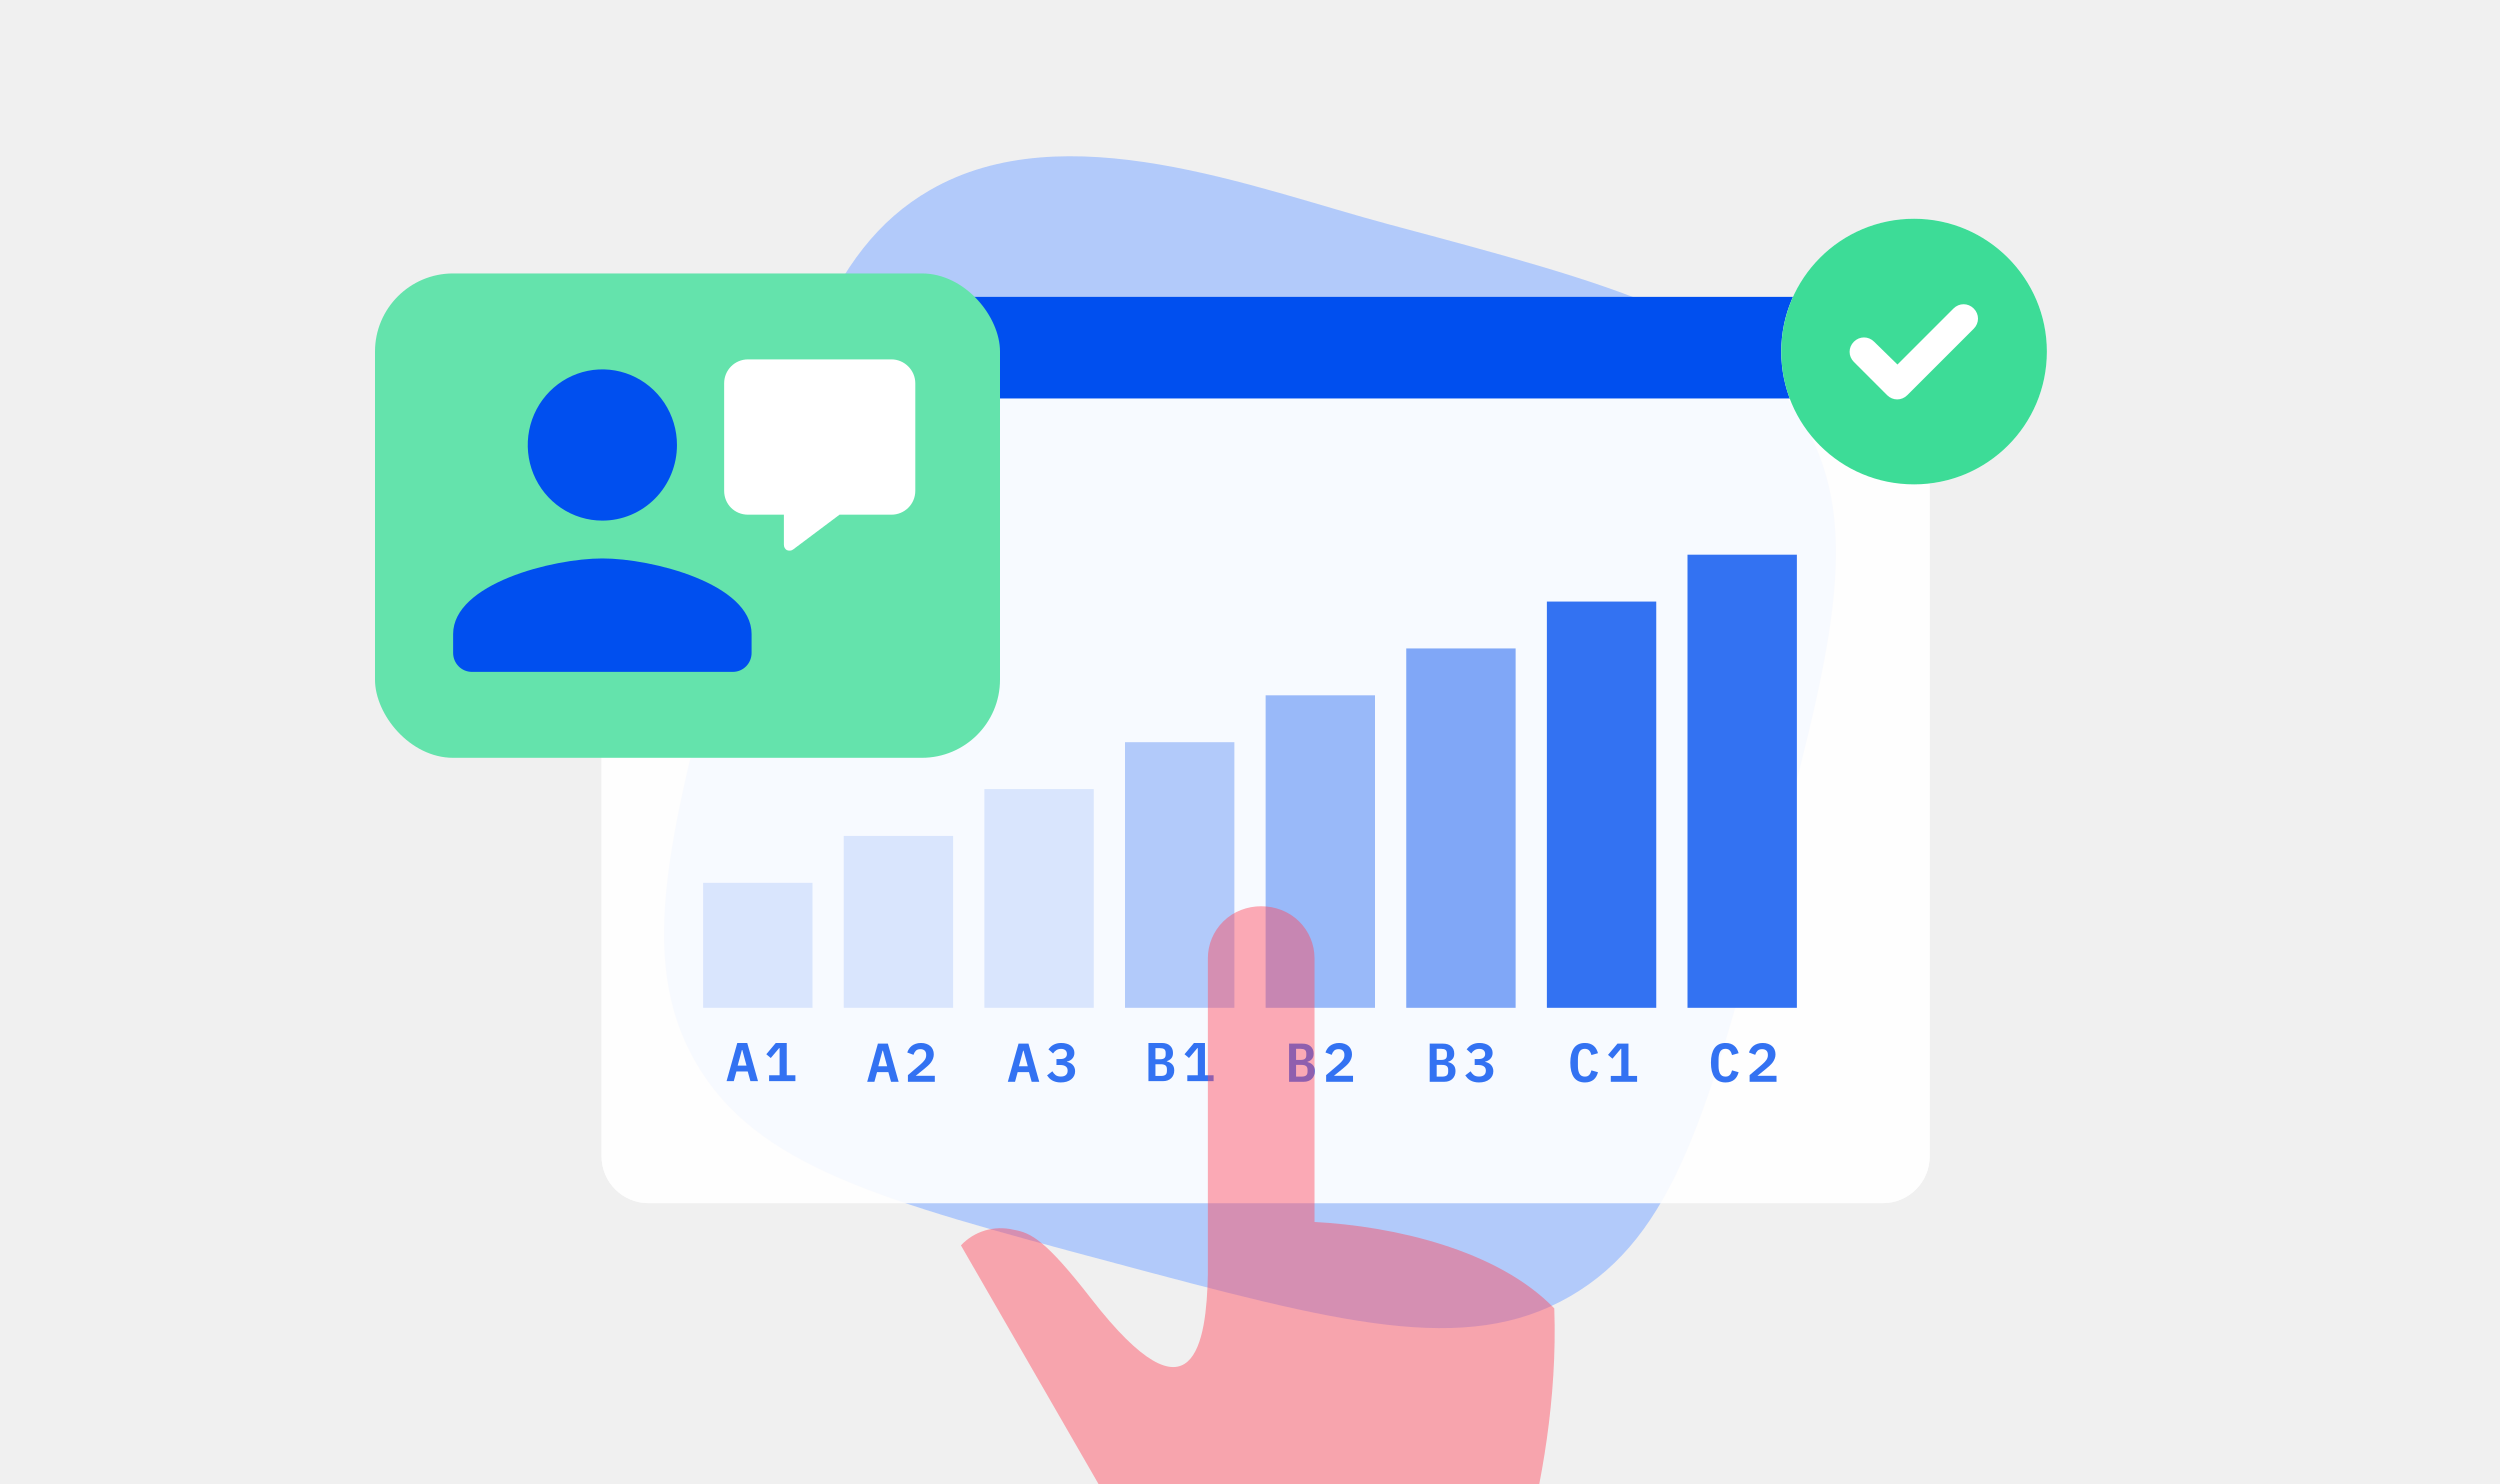 <svg width="320" height="190" viewBox="0 0 320 190" fill="none" xmlns="http://www.w3.org/2000/svg">
<g clip-path="url(#clip0_15018_1983)">
<rect width="320" height="190" fill="#F0F0F0"/>
<path fill-rule="evenodd" clip-rule="evenodd" d="M89.068 136.013C96.812 149.403 113.027 153.74 142.177 161.536C171.326 169.333 187.541 173.67 200.955 165.939C214.368 158.209 218.713 142.023 226.523 112.926C234.334 83.829 238.673 67.664 230.935 54.254C223.19 40.864 206.975 36.527 177.826 28.731C160.437 24.085 136.326 14.37 119.048 24.327C105.634 32.058 101.289 48.244 93.479 77.341C85.668 106.438 81.324 122.624 89.068 136.013Z" fill="#B2CAFA"/>
<g opacity="0.9" filter="url(#filter0_d_15018_1983)">
<path d="M75 44C75 40.686 77.686 38 81 38H239C242.314 38 245 40.686 245 44V146C245 149.314 242.314 152 239 152H81C77.686 152 75 149.314 75 146V44Z" fill="white"/>
<path d="M75 44C75 40.686 77.686 38 81 38H239C242.314 38 245 40.686 245 44V146C245 149.314 242.314 152 239 152H81C77.686 152 75 149.314 75 146V44Z" fill="white"/>
</g>
<rect x="90" y="113" width="14" height="16" fill="#D9E5FD"/>
<rect x="108" y="107" width="14" height="22" fill="#D9E5FD"/>
<rect x="126" y="101" width="14" height="28" fill="#D9E5FD"/>
<rect x="144" y="95" width="14" height="34" fill="#B2CAFA"/>
<rect x="162" y="89" width="14" height="40" fill="#99B9F9"/>
<rect x="180" y="83" width="14" height="46" fill="#80A7F7"/>
<rect x="198" y="77" width="14" height="52" fill="#3372F2"/>
<rect x="216" y="71" width="14" height="58" fill="#3372F2"/>
<path d="M98.443 138.386V137.637H99.787V134.165H99.724L98.66 135.425L98.086 134.942L99.297 133.5H100.704V137.637H101.81V138.386H98.443Z" fill="#3372F2"/>
<path d="M96.052 138.386L95.709 137.147H94.26L93.924 138.386H93L94.372 133.5H95.646L97.025 138.386H96.052ZM95.016 134.403H94.96L94.421 136.398H95.555L95.016 134.403Z" fill="#3372F2"/>
<path d="M227.395 138.47H223.951V137.616L225.519 136.279C225.781 136.055 225.974 135.852 226.1 135.67C226.226 135.483 226.289 135.285 226.289 135.075V135.005C226.289 134.772 226.224 134.594 226.093 134.473C225.963 134.352 225.781 134.291 225.547 134.291C225.291 134.291 225.095 134.361 224.959 134.501C224.824 134.641 224.726 134.814 224.665 135.019L223.867 134.718C223.919 134.559 223.991 134.408 224.084 134.263C224.182 134.114 224.301 133.983 224.441 133.871C224.586 133.759 224.756 133.67 224.952 133.605C225.148 133.535 225.372 133.5 225.624 133.5C225.886 133.5 226.117 133.537 226.317 133.612C226.523 133.682 226.695 133.782 226.835 133.913C226.975 134.039 227.08 134.191 227.15 134.368C227.225 134.545 227.262 134.739 227.262 134.949C227.262 135.15 227.23 135.334 227.164 135.502C227.104 135.67 227.017 135.831 226.905 135.985C226.793 136.134 226.66 136.279 226.506 136.419C226.357 136.559 226.194 136.699 226.016 136.839L224.952 137.7H227.395V138.47Z" fill="#3372F2"/>
<path d="M220.876 138.554C220.237 138.554 219.763 138.335 219.455 137.896C219.152 137.457 219 136.834 219 136.027C219 135.224 219.152 134.604 219.455 134.165C219.763 133.722 220.237 133.5 220.876 133.5C221.119 133.5 221.331 133.533 221.513 133.598C221.7 133.663 221.861 133.754 221.996 133.871C222.131 133.983 222.243 134.121 222.332 134.284C222.421 134.443 222.491 134.618 222.542 134.809L221.702 135.047C221.669 134.935 221.632 134.83 221.59 134.732C221.548 134.634 221.494 134.55 221.429 134.48C221.368 134.405 221.291 134.349 221.198 134.312C221.105 134.27 220.993 134.249 220.862 134.249C220.545 134.249 220.316 134.37 220.176 134.613C220.041 134.856 219.973 135.187 219.973 135.607V136.447C219.973 136.867 220.041 137.198 220.176 137.441C220.316 137.684 220.545 137.805 220.862 137.805C220.993 137.805 221.105 137.786 221.198 137.749C221.291 137.707 221.368 137.651 221.429 137.581C221.494 137.506 221.548 137.42 221.59 137.322C221.632 137.224 221.669 137.119 221.702 137.007L222.542 137.245C222.491 137.436 222.421 137.614 222.332 137.777C222.243 137.936 222.131 138.073 221.996 138.19C221.861 138.302 221.7 138.391 221.513 138.456C221.331 138.521 221.119 138.554 220.876 138.554Z" fill="#3372F2"/>
<path d="M206.181 138.47V137.721H207.525V134.249H207.462L206.398 135.509L205.824 135.026L207.035 133.584H208.442V137.721H209.548V138.47H206.181Z" fill="#3372F2"/>
<path d="M202.876 138.554C202.237 138.554 201.763 138.335 201.455 137.896C201.152 137.457 201 136.834 201 136.027C201 135.224 201.152 134.604 201.455 134.165C201.763 133.722 202.237 133.5 202.876 133.5C203.119 133.5 203.331 133.533 203.513 133.598C203.7 133.663 203.861 133.754 203.996 133.871C204.131 133.983 204.243 134.121 204.332 134.284C204.421 134.443 204.491 134.618 204.542 134.809L203.702 135.047C203.669 134.935 203.632 134.83 203.59 134.732C203.548 134.634 203.494 134.55 203.429 134.48C203.368 134.405 203.291 134.349 203.198 134.312C203.105 134.27 202.993 134.249 202.862 134.249C202.545 134.249 202.316 134.37 202.176 134.613C202.041 134.856 201.973 135.187 201.973 135.607V136.447C201.973 136.867 202.041 137.198 202.176 137.441C202.316 137.684 202.545 137.805 202.862 137.805C202.993 137.805 203.105 137.786 203.198 137.749C203.291 137.707 203.368 137.651 203.429 137.581C203.494 137.506 203.548 137.42 203.59 137.322C203.632 137.224 203.669 137.119 203.702 137.007L204.542 137.245C204.491 137.436 204.421 137.614 204.332 137.777C204.243 137.936 204.131 138.073 203.996 138.19C203.861 138.302 203.7 138.391 203.513 138.456C203.331 138.521 203.119 138.554 202.876 138.554Z" fill="#3372F2"/>
<path d="M189.242 135.558C189.536 135.558 189.75 135.5 189.886 135.383C190.026 135.266 190.096 135.119 190.096 134.942V134.893C190.096 134.692 190.028 134.536 189.893 134.424C189.762 134.312 189.58 134.256 189.347 134.256C189.123 134.256 188.927 134.307 188.759 134.41C188.591 134.513 188.446 134.657 188.325 134.844L187.73 134.312C187.814 134.2 187.907 134.095 188.01 133.997C188.117 133.894 188.236 133.808 188.367 133.738C188.502 133.663 188.651 133.605 188.815 133.563C188.978 133.521 189.165 133.5 189.375 133.5C189.622 133.5 189.848 133.53 190.054 133.591C190.264 133.647 190.441 133.731 190.586 133.843C190.735 133.955 190.849 134.09 190.929 134.249C191.013 134.403 191.055 134.578 191.055 134.774C191.055 134.928 191.029 135.068 190.978 135.194C190.926 135.32 190.856 135.43 190.768 135.523C190.684 135.616 190.583 135.693 190.467 135.754C190.355 135.815 190.233 135.859 190.103 135.887V135.922C190.247 135.95 190.383 135.997 190.509 136.062C190.635 136.123 190.744 136.202 190.838 136.3C190.931 136.398 191.006 136.517 191.062 136.657C191.118 136.792 191.146 136.946 191.146 137.119C191.146 137.334 191.101 137.53 191.013 137.707C190.924 137.884 190.798 138.036 190.635 138.162C190.476 138.288 190.282 138.386 190.054 138.456C189.83 138.521 189.578 138.554 189.298 138.554C189.064 138.554 188.857 138.528 188.675 138.477C188.493 138.43 188.332 138.365 188.192 138.281C188.052 138.197 187.93 138.101 187.828 137.994C187.725 137.882 187.634 137.768 187.555 137.651L188.234 137.126C188.35 137.322 188.488 137.483 188.647 137.609C188.81 137.735 189.032 137.798 189.312 137.798C189.592 137.798 189.806 137.735 189.956 137.609C190.11 137.478 190.187 137.299 190.187 137.07V137.014C190.187 136.79 190.105 136.62 189.942 136.503C189.778 136.382 189.547 136.321 189.249 136.321H188.759V135.558H189.242Z" fill="#3372F2"/>
<path d="M183 133.584H184.701C185.163 133.584 185.518 133.701 185.765 133.934C186.017 134.163 186.143 134.475 186.143 134.872C186.143 135.152 186.073 135.376 185.933 135.544C185.798 135.712 185.604 135.833 185.352 135.908V135.943C185.646 136.013 185.877 136.141 186.045 136.328C186.218 136.51 186.304 136.769 186.304 137.105C186.304 137.31 186.269 137.497 186.199 137.665C186.134 137.828 186.038 137.971 185.912 138.092C185.791 138.213 185.641 138.307 185.464 138.372C185.291 138.437 185.095 138.47 184.876 138.47H183V133.584ZM184.596 137.805C184.853 137.805 185.044 137.758 185.17 137.665C185.301 137.567 185.366 137.401 185.366 137.168V136.937C185.366 136.708 185.301 136.547 185.17 136.454C185.044 136.356 184.853 136.307 184.596 136.307H183.896V137.805H184.596ZM184.477 135.67C184.724 135.67 184.906 135.626 185.023 135.537C185.144 135.448 185.205 135.294 185.205 135.075V134.844C185.205 134.625 185.144 134.471 185.023 134.382C184.906 134.293 184.724 134.249 184.477 134.249H183.896V135.67H184.477Z" fill="#3372F2"/>
<path d="M173.188 138.47H169.744V137.616L171.312 136.279C171.573 136.055 171.767 135.852 171.893 135.67C172.019 135.483 172.082 135.285 172.082 135.075V135.005C172.082 134.772 172.017 134.594 171.886 134.473C171.755 134.352 171.573 134.291 171.34 134.291C171.083 134.291 170.887 134.361 170.752 134.501C170.617 134.641 170.519 134.814 170.458 135.019L169.66 134.718C169.711 134.559 169.784 134.408 169.877 134.263C169.975 134.114 170.094 133.983 170.234 133.871C170.379 133.759 170.549 133.67 170.745 133.605C170.941 133.535 171.165 133.5 171.417 133.5C171.678 133.5 171.909 133.537 172.11 133.612C172.315 133.682 172.488 133.782 172.628 133.913C172.768 134.039 172.873 134.191 172.943 134.368C173.018 134.545 173.055 134.739 173.055 134.949C173.055 135.15 173.022 135.334 172.957 135.502C172.896 135.67 172.81 135.831 172.698 135.985C172.586 136.134 172.453 136.279 172.299 136.419C172.15 136.559 171.986 136.699 171.809 136.839L170.745 137.7H173.188V138.47Z" fill="#3372F2"/>
<path d="M165 133.584H166.701C167.163 133.584 167.518 133.701 167.765 133.934C168.017 134.163 168.143 134.475 168.143 134.872C168.143 135.152 168.073 135.376 167.933 135.544C167.798 135.712 167.604 135.833 167.352 135.908V135.943C167.646 136.013 167.877 136.141 168.045 136.328C168.218 136.51 168.304 136.769 168.304 137.105C168.304 137.31 168.269 137.497 168.199 137.665C168.134 137.828 168.038 137.971 167.912 138.092C167.791 138.213 167.641 138.307 167.464 138.372C167.291 138.437 167.095 138.47 166.876 138.47H165V133.584ZM166.596 137.805C166.853 137.805 167.044 137.758 167.17 137.665C167.301 137.567 167.366 137.401 167.366 137.168V136.937C167.366 136.708 167.301 136.547 167.17 136.454C167.044 136.356 166.853 136.307 166.596 136.307H165.896V137.805H166.596ZM166.477 135.67C166.724 135.67 166.906 135.626 167.023 135.537C167.144 135.448 167.205 135.294 167.205 135.075V134.844C167.205 134.625 167.144 134.471 167.023 134.382C166.906 134.293 166.724 134.249 166.477 134.249H165.896V135.67H166.477Z" fill="#3372F2"/>
<path d="M151.974 138.386V137.637H153.318V134.165H153.255L152.191 135.425L151.617 134.942L152.828 133.5H154.235V137.637H155.341V138.386H151.974Z" fill="#3372F2"/>
<path d="M147 133.5H148.701C149.163 133.5 149.518 133.617 149.765 133.85C150.017 134.079 150.143 134.391 150.143 134.788C150.143 135.068 150.073 135.292 149.933 135.46C149.798 135.628 149.604 135.749 149.352 135.824V135.859C149.646 135.929 149.877 136.057 150.045 136.244C150.218 136.426 150.304 136.685 150.304 137.021C150.304 137.226 150.269 137.413 150.199 137.581C150.134 137.744 150.038 137.887 149.912 138.008C149.791 138.129 149.641 138.223 149.464 138.288C149.291 138.353 149.095 138.386 148.876 138.386H147V133.5ZM148.596 137.721C148.853 137.721 149.044 137.674 149.17 137.581C149.301 137.483 149.366 137.317 149.366 137.084V136.853C149.366 136.624 149.301 136.463 149.17 136.37C149.044 136.272 148.853 136.223 148.596 136.223H147.896V137.721H148.596ZM148.477 135.586C148.724 135.586 148.906 135.542 149.023 135.453C149.144 135.364 149.205 135.21 149.205 134.991V134.76C149.205 134.541 149.144 134.387 149.023 134.298C148.906 134.209 148.724 134.165 148.477 134.165H147.896V135.586H148.477Z" fill="#3372F2"/>
<path d="M119.657 138.47H116.213V137.616L117.781 136.279C118.042 136.055 118.236 135.852 118.362 135.67C118.488 135.483 118.551 135.285 118.551 135.075V135.005C118.551 134.772 118.486 134.594 118.355 134.473C118.224 134.352 118.042 134.291 117.809 134.291C117.552 134.291 117.356 134.361 117.221 134.501C117.086 134.641 116.988 134.814 116.927 135.019L116.129 134.718C116.18 134.559 116.253 134.408 116.346 134.263C116.444 134.114 116.563 133.983 116.703 133.871C116.848 133.759 117.018 133.67 117.214 133.605C117.41 133.535 117.634 133.5 117.886 133.5C118.147 133.5 118.378 133.537 118.579 133.612C118.784 133.682 118.957 133.782 119.097 133.913C119.237 134.039 119.342 134.191 119.412 134.368C119.487 134.545 119.524 134.739 119.524 134.949C119.524 135.15 119.491 135.334 119.426 135.502C119.365 135.67 119.279 135.831 119.167 135.985C119.055 136.134 118.922 136.279 118.768 136.419C118.619 136.559 118.455 136.699 118.278 136.839L117.214 137.7H119.657V138.47Z" fill="#3372F2"/>
<path d="M114.052 138.47L113.709 137.231H112.26L111.924 138.47H111L112.372 133.584H113.646L115.025 138.47H114.052ZM113.016 134.487H112.96L112.421 136.482H113.555L113.016 134.487Z" fill="#3372F2"/>
<path d="M135.71 135.558C136.004 135.558 136.219 135.5 136.354 135.383C136.494 135.266 136.564 135.119 136.564 134.942V134.893C136.564 134.692 136.497 134.536 136.361 134.424C136.231 134.312 136.049 134.256 135.815 134.256C135.591 134.256 135.395 134.307 135.227 134.41C135.059 134.513 134.915 134.657 134.793 134.844L134.198 134.312C134.282 134.2 134.376 134.095 134.478 133.997C134.586 133.894 134.705 133.808 134.835 133.738C134.971 133.663 135.12 133.605 135.283 133.563C135.447 133.521 135.633 133.5 135.843 133.5C136.091 133.5 136.317 133.53 136.522 133.591C136.732 133.647 136.91 133.731 137.054 133.843C137.204 133.955 137.318 134.09 137.397 134.249C137.481 134.403 137.523 134.578 137.523 134.774C137.523 134.928 137.498 135.068 137.446 135.194C137.395 135.32 137.325 135.43 137.236 135.523C137.152 135.616 137.052 135.693 136.935 135.754C136.823 135.815 136.702 135.859 136.571 135.887V135.922C136.716 135.95 136.851 135.997 136.977 136.062C137.103 136.123 137.213 136.202 137.306 136.3C137.4 136.398 137.474 136.517 137.53 136.657C137.586 136.792 137.614 136.946 137.614 137.119C137.614 137.334 137.57 137.53 137.481 137.707C137.393 137.884 137.267 138.036 137.103 138.162C136.945 138.288 136.751 138.386 136.522 138.456C136.298 138.521 136.046 138.554 135.766 138.554C135.533 138.554 135.325 138.528 135.143 138.477C134.961 138.43 134.8 138.365 134.66 138.281C134.52 138.197 134.399 138.101 134.296 137.994C134.194 137.882 134.103 137.768 134.023 137.651L134.702 137.126C134.819 137.322 134.957 137.483 135.115 137.609C135.279 137.735 135.5 137.798 135.78 137.798C136.06 137.798 136.275 137.735 136.424 137.609C136.578 137.478 136.655 137.299 136.655 137.07V137.014C136.655 136.79 136.574 136.62 136.41 136.503C136.247 136.382 136.016 136.321 135.717 136.321H135.227V135.558H135.71Z" fill="#3372F2"/>
<path d="M132.052 138.47L131.709 137.231H130.26L129.924 138.47H129L130.372 133.584H131.646L133.025 138.47H132.052ZM131.016 134.487H130.96L130.421 136.482H131.555L131.016 134.487Z" fill="#3372F2"/>
<path d="M75 44C75 40.686 77.686 38 81 38H239C242.314 38 245 40.686 245 44V51H75V44Z" fill="#004FEF"/>
<g filter="url(#filter1_d_15018_1983)">
<rect x="46" y="33" width="80" height="62" rx="10" fill="#64E3AC"/>
<path d="M75.102 64.639C73.213 64.639 71.367 64.072 69.796 63.008C68.225 61.944 67.001 60.433 66.278 58.664C65.555 56.895 65.366 54.949 65.735 53.071C66.103 51.194 67.013 49.469 68.348 48.115C69.684 46.761 71.386 45.84 73.238 45.466C75.091 45.092 77.011 45.284 78.756 46.016C80.501 46.749 81.993 47.989 83.043 49.581C84.092 51.173 84.652 53.044 84.652 54.959C84.653 56.23 84.406 57.489 83.926 58.664C83.446 59.838 82.743 60.906 81.856 61.805C80.969 62.704 79.916 63.417 78.757 63.903C77.598 64.389 76.356 64.64 75.102 64.639ZM75.102 69.48C81.477 69.48 94.204 72.722 94.204 79.159V81.58C94.202 82.221 93.95 82.835 93.502 83.289C93.055 83.742 92.449 83.998 91.816 84H58.388C57.755 83.998 57.149 83.742 56.702 83.289C56.254 82.835 56.002 82.221 56 81.58V79.159C56 72.722 68.726 69.48 75.102 69.48Z" fill="#004FEF"/>
<path d="M93.75 44H112.101C113.773 44 115.159 45.386 115.159 47.059V60.822C115.159 62.542 113.773 63.88 112.101 63.88H105.458L99.532 68.324C99.293 68.516 99.007 68.516 98.72 68.42C98.481 68.276 98.338 68.038 98.338 67.703V63.88H93.75C92.029 63.88 90.691 62.542 90.691 60.822V47.059C90.691 45.386 92.029 44 93.75 44Z" fill="white"/>
</g>
<circle cx="245" cy="45" r="17" fill="white"/>
<path d="M228 45C228 35.637 235.57 28 245 28C254.363 28 262 35.637 262 45C262 54.43 254.363 62 245 62C235.57 62 228 54.43 228 45ZM252.637 42.078C253.367 41.348 253.367 40.219 252.637 39.488C251.906 38.758 250.777 38.758 250.047 39.488L242.875 46.66L239.887 43.738C239.156 43.008 238.027 43.008 237.297 43.738C236.566 44.469 236.566 45.598 237.297 46.328L241.547 50.578C242.277 51.309 243.406 51.309 244.137 50.578L252.637 42.078Z" fill="#3DDC97"/>
<path opacity="0.45" d="M153.321 212L123 159.411C123.832 158.517 124.892 157.859 126.07 157.506C127.248 157.152 128.5 157.116 129.697 157.401C132.001 157.783 133.857 158.751 139.707 166.277C152.826 183.156 154.43 171.79 154.607 163.157V122.647C154.607 120.879 155.32 119.183 156.59 117.933C159.209 115.354 163.661 115.358 166.276 117.933C167.546 119.183 168.259 120.879 168.259 122.647V156.414C178.414 156.947 191.727 159.985 198.948 167.474C199.768 190.585 190.63 211.993 190.63 211.993L153.321 212Z" fill="#FF495C"/>
</g>
<defs>
<filter id="filter0_d_15018_1983" x="69" y="32" width="186" height="130" filterUnits="userSpaceOnUse" color-interpolation-filters="sRGB">
<feFlood flood-opacity="0" result="BackgroundImageFix"/>
<feColorMatrix in="SourceAlpha" type="matrix" values="0 0 0 0 0 0 0 0 0 0 0 0 0 0 0 0 0 0 127 0" result="hardAlpha"/>
<feOffset dx="2" dy="2"/>
<feGaussianBlur stdDeviation="4"/>
<feComposite in2="hardAlpha" operator="out"/>
<feColorMatrix type="matrix" values="0 0 0 0 0 0 0 0 0 0 0 0 0 0 0 0 0 0 0.2 0"/>
<feBlend mode="normal" in2="BackgroundImageFix" result="effect1_dropShadow_15018_1983"/>
<feBlend mode="normal" in="SourceGraphic" in2="effect1_dropShadow_15018_1983" result="shape"/>
</filter>
<filter id="filter1_d_15018_1983" x="42" y="29" width="92" height="74" filterUnits="userSpaceOnUse" color-interpolation-filters="sRGB">
<feFlood flood-opacity="0" result="BackgroundImageFix"/>
<feColorMatrix in="SourceAlpha" type="matrix" values="0 0 0 0 0 0 0 0 0 0 0 0 0 0 0 0 0 0 127 0" result="hardAlpha"/>
<feOffset dx="2" dy="2"/>
<feGaussianBlur stdDeviation="3"/>
<feComposite in2="hardAlpha" operator="out"/>
<feColorMatrix type="matrix" values="0 0 0 0 0 0 0 0 0 0 0 0 0 0 0 0 0 0 0.12 0"/>
<feBlend mode="normal" in2="BackgroundImageFix" result="effect1_dropShadow_15018_1983"/>
<feBlend mode="normal" in="SourceGraphic" in2="effect1_dropShadow_15018_1983" result="shape"/>
</filter>
<clipPath id="clip0_15018_1983">
<rect width="320" height="190" fill="white"/>
</clipPath>
</defs>
</svg>
